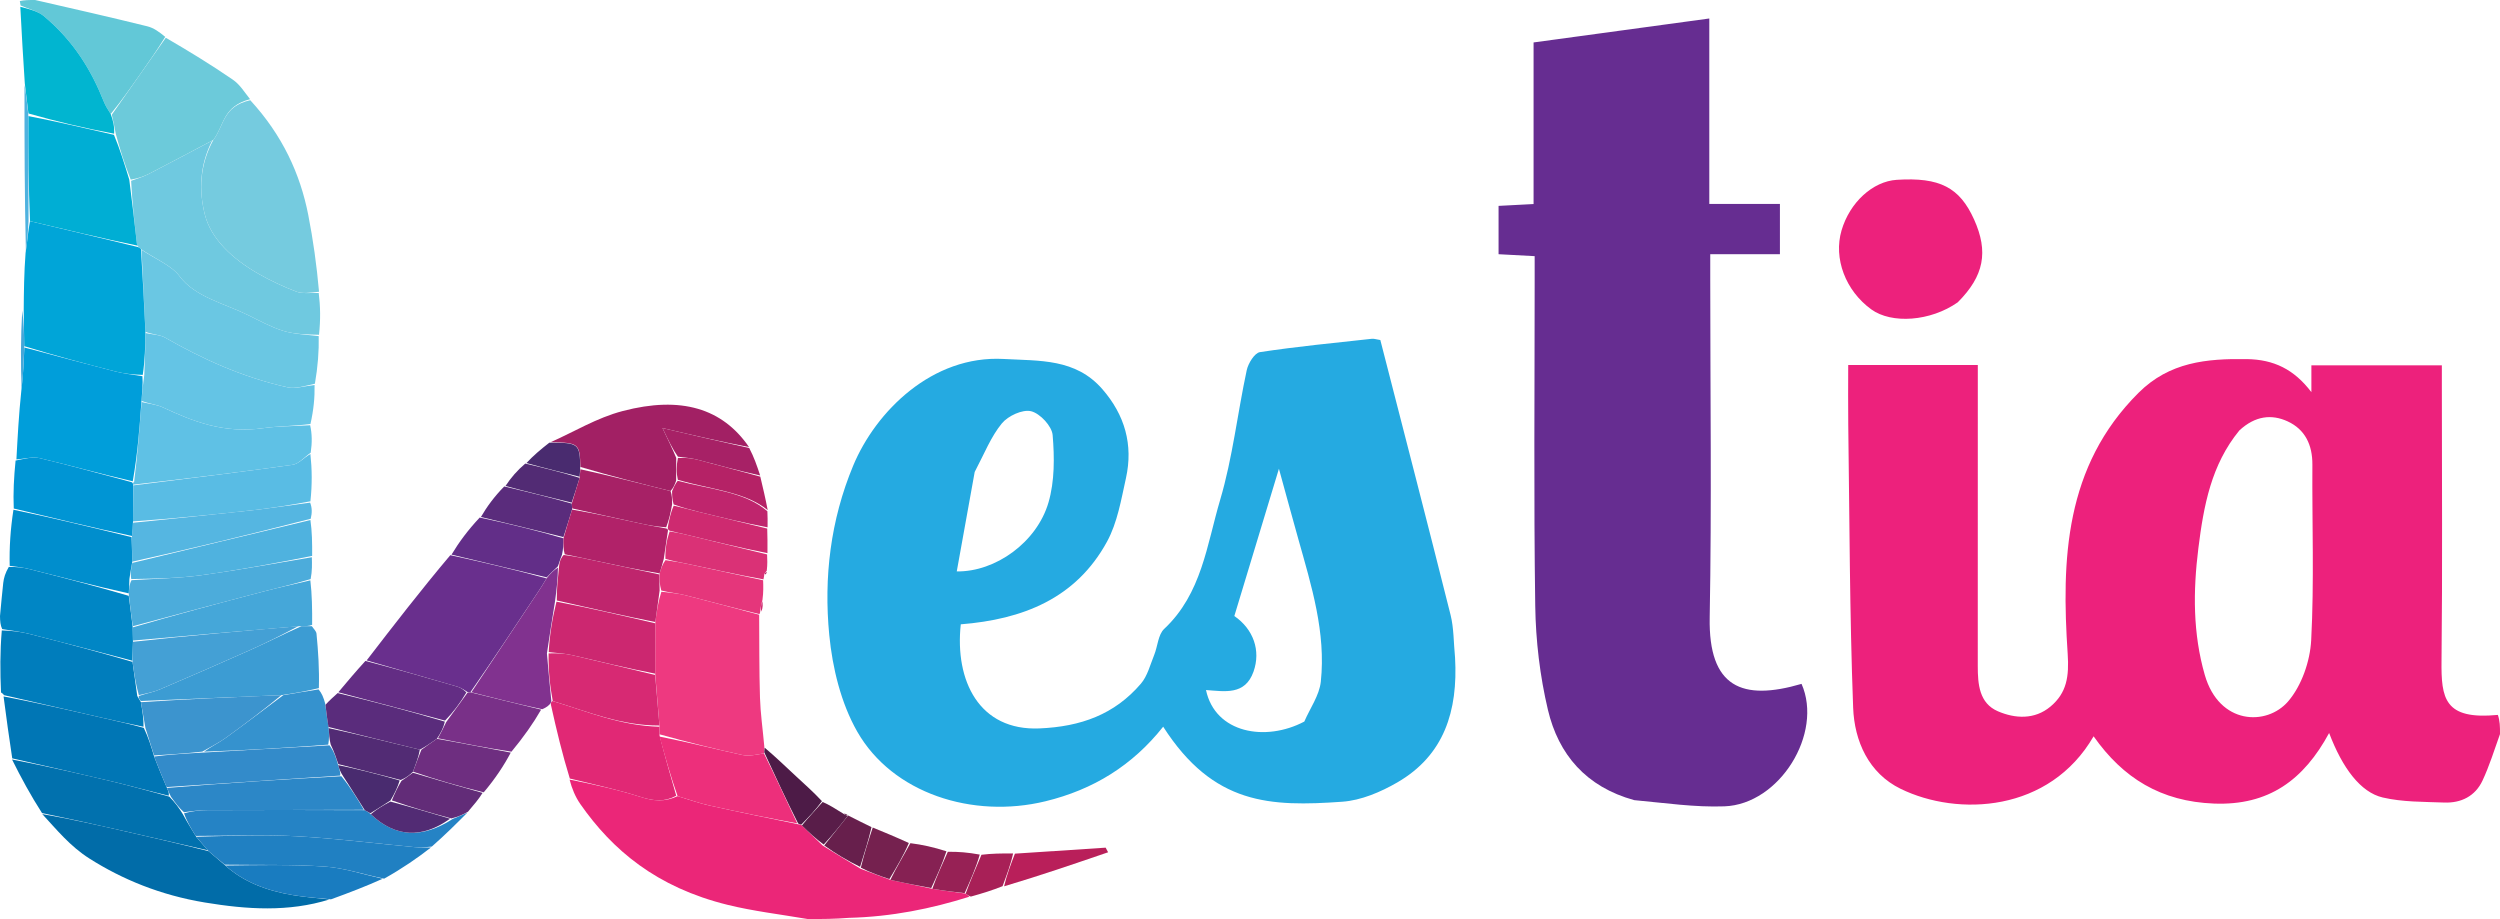 <?xml version="1.0" encoding="UTF-8"?><svg id="Layer_1" xmlns="http://www.w3.org/2000/svg" viewBox="0 0 598.01 219.835"><path d="M598.004,175.608c-1.417,3.983-2.56,7.648-4.17,11.094-1.756,3.758-5.129,5.422-9.175,5.269-4.919-.186-9.962-.102-14.702-1.207-5.298-1.235-9.636-7.034-12.821-15.43-6.069,11.214-14.412,17.39-27.543,16.883-12.685-.49-21.757-6.082-28.795-16.092-10.538,18.193-32.431,19.258-46.151,12.567-7.674-3.742-11.068-11.439-11.367-19.4-.849-22.574-.859-45.18-1.172-67.773-.064-4.638-.009-9.277-.009-14.207h31v10.98c0,20.332.011,40.664-.009,60.997-.004,4.375.345,8.928,4.815,10.853,4.1,1.766,8.785,2.056,12.591-1.141,3.896-3.273,4.461-7.193,4.101-12.61-1.499-22.572-.732-44.811,16.95-62.43,7.389-7.362,16.271-8.205,25.899-8.062,6.443.095,11.289,2.425,15.446,7.905v-6.42h31.208v5.141c0,21.832.163,43.666-.078,65.495-.1,9.059.645,14.217,13.475,12.99.485,1.393.531,2.789.509,4.598M535.662,102.964c-6.725,8.198-8.527,17.958-9.804,28.177-1.286,10.293-1.314,20.407,1.531,30.296,3.449,11.99,14.828,12.265,19.93,6.35,3.236-3.751,5.263-9.616,5.527-14.654.731-13.96.196-27.984.285-41.983.03-4.719-1.742-8.446-5.953-10.371-3.765-1.721-7.688-1.363-11.515,2.184h0Z" fill="#ed217c" stroke-width="0"/><path d="M193.196,219.834c-6.668-1.134-13.055-1.895-19.069-3.372-17.151-4.21-27.672-13.199-35.28-24.086-1.256-1.797-2.035-3.752-2.604-5.89,5.966,1.185,11.638,2.427,16.988,4.143,3.184,1.021,5.779,1.222,8.856-.188,2.761.825,5.128,1.69,7.64,2.25,7.02,1.566,14.1,3.005,21.355,4.508.2.013.599.042.732.255,1.705,1.675,3.276,3.137,4.983,4.811,3.063,1.931,5.99,3.65,9.093,5.563,2.402.949,4.629,1.702,7.094,2.641,3.414.778,6.589,1.371,10.03,2.137,2.755.464,5.243.753,7.978,1.145.458.318.67.533.882.748-9.097,2.857-18.52,4.796-28.863,5.053-3.279.266-6.322.297-9.815.281v.002Z" fill="#eb2678" stroke-width="0"/><path d="M.924,166.279c-.094-.212-.256-.394-.678-.643-.221-4.905-.252-9.714.185-14.838,2.531.069,4.651.346,6.646.854,8.219,2.092,16.4,4.254,24.626,6.68.402,2.842.772,5.394,1.131,8.149.275.537.561.869.873,1.486.352,2.15.677,4.015.616,5.875-3.502-.707-6.622-1.398-9.731-2.112-7.892-1.812-15.78-3.634-23.669-5.452h0Z" fill="#007dbc" stroke-width="0"/><path d="M31.673,158.042c-8.195-2.136-16.376-4.298-24.595-6.39-1.995-.508-4.115-.785-6.554-1.17-.44-.944-.505-1.886-.524-3.109.282-2.833.477-5.387.776-7.935.14-1.197.481-2.383,1.33-3.829,2.006-.008,3.458.155,4.814.498,7.964,2.017,15.906,4.076,23.875,6.416.337,2.619.654,4.942.953,7.551.015,1.239.048,2.191.054,3.446-.061,1.708-.095,3.115-.129,4.522h0Z" fill="#0086c5" stroke-width="0"/><path d="M4.927,1.307c-.055-.28-.111-.561-.188-1.053C5.811.017,6.905-.009,8.406.002c9.22,2.105,18.058,4.125,26.822,6.288,1.594.393,2.881,1.373,4.293,2.521-1.915,3.139-3.818,5.838-5.712,8.539-2.359,3.363-4.712,6.729-7.33,9.922-.743-1.135-1.3-2.085-1.691-3.065-2.952-7.414-7.18-14.423-14.359-20.403-1.337-1.114-3.643-1.679-5.502-2.497h0Z" fill="#62c8d7" stroke-width="0"/><path d="M348.057,157.322c.711,12.755-2.604,23.342-13.811,29.834-3.981,2.306-8.678,4.304-13.176,4.621-17.196,1.212-30.798.824-42.833-17.949-7.341,9.263-16.684,15.05-28.18,17.844-17.397,4.228-36.563-1.897-44.996-16.657-3.886-6.801-5.931-15.221-6.697-23.113-1.338-13.767.294-27.469,5.716-40.501,5.411-13.006,18.92-26.478,36.02-25.533,8.62.476,17.179-.125,23.57,7.197,5.399,6.187,7.435,13.328,5.664,21.307-1.145,5.157-2.048,10.639-4.522,15.179-7.437,13.647-20.202,18.612-34.991,19.79-1.456,13.484,4.393,25.525,18.847,24.899,9.868-.427,17.923-3.324,24.239-10.696,1.578-1.841,2.219-4.514,3.173-6.853.852-2.087.936-4.888,2.401-6.259,8.97-8.389,10.211-20.148,13.385-30.861,2.985-10.076,4.139-20.687,6.355-31.008.355-1.653,1.887-4.14,3.164-4.334,8.891-1.352,17.858-2.206,26.803-3.194.469-.052.965.138,1.995.302,5.595,21.81,11.286,43.758,16.799,65.751.789,3.146.717,6.507,1.075,10.231M311.998,172.599c1.367-3.172,3.595-6.253,3.945-9.534,1.259-11.777-2.244-22.951-5.381-34.123-1.554-5.533-3.057-11.08-4.637-16.815-3.654,12.052-7.166,23.639-10.666,35.229,4.561,3.141,6.379,8.255,4.586,13.309-2.021,5.697-6.876,4.711-11.366,4.392,2.199,10.333,14.242,12.452,23.52,7.542M233.151,112.894c-1.424,7.892-2.847,15.784-4.291,23.79,9.265.135,19.175-6.963,21.951-16.517,1.472-5.068,1.434-10.775.985-16.102-.18-2.136-3.013-5.171-5.154-5.696-2.038-.5-5.514,1.108-6.993,2.91-2.606,3.172-4.173,7.198-6.497,11.615h-.001Z" fill="#25aae1" stroke-width="0"/><path d="M390.909,191.397c-11.506-3.174-18.109-10.902-20.641-21.604-1.913-8.088-2.913-16.556-3.033-24.874-.374-25.989-.137-51.987-.137-77.982v-5.665c-3.077-.165-5.679-.304-8.636-.462v-11.562c2.721-.143,5.323-.279,8.375-.439V10.152c14.054-1.916,27.763-3.785,42.034-5.731v44.364h16.893v12.02h-16.666v5.924c0,26.994.36,53.995-.132,80.98-.305,16.76,7.774,20.035,21.971,15.875,5.213,11.821-5.227,28.811-18.448,29.295-7.054.258-14.156-.799-21.58-1.483h0Z" fill="#662d91" stroke-width="0"/><path d="M181.595,147.044c.051,6.612-.006,13.226.195,19.837.113,3.715.65,7.425,1.032,11.653.019.817.003,1.118-.084,1.672-1.764.323-3.612.732-5.12.403-6.67-1.451-13.243-3.114-19.852-4.959-.009-.775-.017-1.292-.021-2.102-.341-4.224-.687-8.154-1.019-12.405.017-4.229.021-8.136.029-12.349.352-2.619.701-4.932,1.449-7.247,2.141.258,3.955.382,5.61.802,5.956,1.511,11.859,3.122,17.782,4.695h-.001Z" fill="#ee3980" stroke-width="0"/><path d="M59.869,23.973c7.711,8.402,11.947,17.651,13.864,27.421,1.179,6.006,2.016,12.043,2.581,18.396-2.091.241-4.038.499-5.369-.008-3.162-1.202-6.198-2.628-8.988-4.212-6.564-3.726-11.476-8.518-12.936-14.172-1.513-5.86-1.236-11.958,2.014-17.927,2.633-3.485,2.203-8.021,8.833-9.499h0Z" fill="#75cbdf" stroke-width="0"/><path d="M50.76,33.629c-2.974,5.811-3.252,11.91-1.739,17.77,1.46,5.654,6.373,10.446,12.936,14.172,2.789,1.584,5.826,3.01,8.988,4.212,1.331.506,3.278.248,5.297.305.401,3.193.449,6.419.069,9.995-3.161-.056-6.091-.166-8.576-.945-2.952-.926-5.578-2.375-8.246-3.692-5.803-2.864-12.917-4.426-16.561-9.399-1.84-2.512-5.98-4.226-9.205-6.45-.324-.341-.586-.474-.928-.863-.604-5.369-1.193-10.423-1.432-15.482,1.698-.575,3.121-1.075,4.379-1.726,5.034-2.606,10.016-5.26,15.017-7.895h0Z" fill="#6fc9e0" stroke-width="0"/><path d="M87.701,157.972c6.46-8.38,12.921-16.76,20.013-25.169,8.107,1.749,15.582,3.527,23.019,5.552-.794,1.386-1.547,2.525-2.303,3.663-5.223,7.859-10.447,15.718-15.92,23.578-.249,0-.748.003-.912-.214-.832-.523-1.45-.912-2.177-1.124-7.23-2.112-14.477-4.195-21.72-6.286Z" fill="#692f8d" stroke-width="0"/><path d="M468.298,72.317c-6.52,4.578-15.811,5.221-20.682,1.686-6.171-4.478-9.075-12.185-7.114-18.878,1.964-6.702,7.466-11.746,13.211-12.11,10.27-.651,15.041,1.8,18.503,9.504,3.468,7.717,2.387,13.489-3.918,19.798h0Z" fill="#ed217c" stroke-width="0"/><path d="M33.849,59.744c3.1,2.075,7.239,3.791,9.08,6.302,3.644,4.973,10.758,6.535,16.561,9.399,2.668,1.317,5.293,2.766,8.246,3.692,2.485.779,5.415.889,8.503,1.262.07,3.654-.214,7.34-.914,11.389-2.465.558-4.759,1.265-6.525.867-11.037-2.486-20.508-6.864-29.38-11.938-1.152-.658-3.041-.708-4.628-1.355-.339-6.75-.64-13.184-.941-19.617h-.002Z" fill="#6ac7e3" stroke-width="0"/><path d="M51.035,33.472c-5.277,2.793-10.259,5.446-15.293,8.052-1.258.652-2.681,1.151-4.468,1.447-1.503-3.755-2.566-7.236-3.588-10.988-.287-1.694-.616-3.116-.944-4.539,2.355-3.365,4.708-6.73,7.067-10.094,1.894-2.701,3.797-5.399,5.847-8.32,5.457,3.172,10.883,6.482,16.002,10.003,1.763,1.212,2.763,2.949,4.161,4.693-6.581,1.725-6.151,6.26-8.784,9.745h0Z" fill="#6ccada" stroke-width="0"/><path d="M34.828,79.677c1.548.331,3.438.381,4.589,1.04,8.872,5.075,18.344,9.452,29.38,11.938,1.767.398,4.06-.309,6.453-.555.058,2.961-.227,5.972-.987,9.32-4.072.54-7.746.489-11.251.993-9.452,1.356-16.817-1.594-24.122-4.996-1.425-.664-3.327-.844-5.051-1.541.17-2.158.382-4.022.674-6.201.159-3.544.237-6.772.315-9.999h0Z" fill="#64c4e5" stroke-width="0"/><path d="M33.881,96.171c1.682.403,3.584.584,5.009,1.248,7.305,3.402,14.67,6.352,24.122,4.996,3.506-.503,7.18-.452,11.179-.697.45,2.042.497,4.127.129,6.572-1.734,1.239-2.881,2.696-4.397,2.907-12.645,1.765-25.358,3.301-38.087,4.74-.036-.166-.041-.502.255-.705.794-6.488,1.292-12.774,1.789-19.06h.001Z" fill="#5fc1e5" stroke-width="0"/><path d="M131.71,105.779c5.72-2.537,11.022-5.824,17.244-7.458,13.972-3.67,23.854-.633,30.214,8.614-6.717-1.268-13.11-2.766-20.708-4.545,1.479,3.069,2.39,4.957,3.301,7.151.003,1.936.005,3.566-.027,5.433-.346.995-.658,1.752-1.346,2.481-7.423-1.84-14.47-3.652-21.554-5.759-.135-5.611-.382-5.807-7.124-5.918h0Z" fill="#a22064" stroke-width="0"/><path d="M31.873,116.103c12.693-1.605,25.406-3.141,38.051-4.906,1.516-.212,2.663-1.668,4.326-2.599.391,3.631.437,7.313.004,11.315-4.999.941-9.496,1.659-14.044,2.164-9.441,1.048-18.909,1.982-28.397,2.646,0-3.085.029-5.852.06-8.619h0Z" fill="#59bce4" stroke-width="0"/><path d="M33.682,167.683c-.287-.332-.573-.665-.482-1.202,1.888-.633,3.521-.926,4.89-1.511,7.305-3.121,14.583-6.272,21.79-9.498,4.04-1.808,7.924-3.781,12.233-5.68,1.065-.003,1.775-.006,2.485-.009.386.598,1.052,1.183,1.112,1.796.41,4.235.694,8.475.566,13.022-3.141.768-5.829,1.227-8.979,1.685-11.513.465-22.564.931-33.615,1.397h0Z" fill="#3c9cd3" stroke-width="0"/><path d="M31.765,149.788c-.317-2.323-.634-4.646-.954-7.552.066-1.54.135-2.498.651-3.452,5.855-.37,11.345-.455,16.649-1.183,8.891-1.221,17.662-2.852,26.484-4.311.047,1.631.095,3.262-.288,5.23-4.175,1.243-7.949,2.094-11.656,3.068-10.31,2.707-20.592,5.464-30.885,8.201h0Z" fill="#4cacdb" stroke-width="0"/><path d="M31.747,150.074c10.312-3.023,20.594-5.781,30.904-8.487,3.707-.973,7.482-1.824,11.587-2.765.405,3.419.449,6.871.427,10.642-.776.32-1.486.323-2.991.325-13.812,1.142-26.829,2.285-39.846,3.428-.033-.953-.067-1.906-.081-3.145h0Z" fill="#45a7d9" stroke-width="0"/><path d="M31.844,125.039c9.457-.981,18.925-1.916,28.366-2.963,4.547-.505,9.044-1.223,13.973-1.846.458,1.179.508,2.36.14,3.865-14.504,3.736-28.59,7.148-42.675,10.251-.055-2.158-.112-4.007-.088-6.14.148-1.245.217-2.206.285-3.167h0Z" fill="#55b6e1" stroke-width="0"/><path d="M31.646,134.655c14.086-3.411,28.172-6.823,42.606-10.267.393,2.736.437,5.504.413,8.588-8.891,1.774-17.663,3.405-26.553,4.626-5.303.729-10.794.812-16.714.911-.26-1.469-.006-2.663.248-3.857Z" fill="#4fb2df" stroke-width="0"/><path d="M67.759,166.287c2.688-.459,5.376-.918,8.451-1.379.785.957,1.183,1.918,1.589,3.428.26,2.219.513,3.887.828,5.84.099,1.434.136,2.583-.111,3.947-10.107.779-19.931,1.344-29.706,1.676,1.784-1.257,3.66-2.189,5.229-3.323,4.639-3.354,9.156-6.786,13.72-10.188h0Z" fill="#3592ce" stroke-width="0"/><path d="M130.771,138.108c-7.475-1.778-14.95-3.556-22.767-5.437,1.8-2.993,3.942-5.882,6.743-8.869,7.115,1.494,13.571,3.085,20.038,4.969-.024,1.466-.058,2.639-.364,3.971-.428.971-.584,1.783-.986,2.731-1.052.969-1.858,1.802-2.664,2.634h0Z" fill="#622e88" stroke-width="0"/><path d="M87.408,158.098c7.535,1.965,14.783,4.048,22.013,6.16.727.212,1.345.601,2.139,1.371-1.508,2.589-3.141,4.715-5.105,6.744-8.73-2.325-17.13-4.553-25.529-6.781,2.063-2.457,4.127-4.912,6.483-7.495h0Z" fill="#632d84" stroke-width="0"/><path d="M80.771,165.788c8.554,2.033,16.953,4.261,25.642,6.829-.358,1.553-1.004,2.766-1.919,4.11-1.412.962-2.555,1.793-4.069,2.597-7.534-1.829-14.697-3.631-21.86-5.432-.253-1.669-.506-3.337-.711-5.299.953-1.065,1.858-1.838,2.916-2.805h0Z" fill="#5a2c7c" stroke-width="0"/><path d="M181.673,146.897c-6.001-1.426-11.904-3.037-17.86-4.547-1.655-.42-3.47-.544-5.626-1.098-.432-1.477-.45-2.661-.419-4.093.374-1.223.7-2.196,1.422-3.171,1.968.284,3.559.529,5.11.862,6.087,1.303,12.162,2.634,18.241,3.954.047,1.406.094,2.813-.156,4.703-.386,1.3-.474,2.118-.562,2.936,0,0-.072.309-.15.456h0Z" fill="#e5367b" stroke-width="0"/><path d="M182.622,138.587c-6.16-1.106-12.235-2.437-18.322-3.74-1.551-.332-3.142-.578-5.125-1.157-.067-2.386.277-4.479,1.002-6.572,1.462.23,2.555.433,3.62.691,6.57,1.597,13.133,3.206,19.698,4.811.054,1.173.107,2.346-.081,3.905-.473.546-.593.739-.6.965-.037.294-.074.588-.192,1.096h0Z" fill="#da3176" stroke-width="0"/><path d="M134.775,128.479c-6.457-1.591-12.913-3.183-19.745-4.807,1.441-2.487,3.257-4.941,5.58-7.308,5.718,1.346,10.929,2.608,16.161,4.099.048.54.075.847.065,1.434-.711,2.38-1.386,4.481-2.062,6.583h0Z" fill="#5a2c7c" stroke-width="0"/><path d="M183.579,132.315c-6.65-1.299-13.213-2.909-19.782-4.505-1.065-.259-2.159-.462-3.638-.869-.41-.296-.421-.413-.423-.814.353-1.922.698-3.56,1.413-5.174,2.356.541,4.331,1.076,6.329,1.568,5.343,1.314,10.696,2.608,16.045,3.911.047,1.859.094,3.718.056,5.883h0Z" fill="#ce2a70" stroke-width="0"/><path d="M183.604,126.142c-5.43-1.011-10.783-2.306-16.126-3.62-1.998-.491-3.973-1.027-6.336-1.855-.378-1.27-.378-2.226-.377-3.182.312-.757.625-1.515,1.341-2.483,7.608,2.046,16.116,2.575,21.455,7.3.042,1.183.083,2.366.044,3.839h-.001Z" fill="#bf256d" stroke-width="0"/><path d="M183.634,122.017c-5.412-4.44-13.92-4.969-21.495-7.252-.373-1.657-.375-3.288.02-5.223,1.814-.072,3.287.06,4.638.412,5.045,1.316,10.051,2.703,15.071,4.063.613,2.571,1.225,5.143,1.765,8h0Z" fill="#b52266" stroke-width="0"/><path d="M181.831,113.735c-4.982-1.078-9.988-2.465-15.033-3.78-1.351-.353-2.824-.485-4.639-.718-1.308-1.889-2.218-3.777-3.698-6.846,7.598,1.78,13.99,3.277,20.759,4.781,1.108,2.098,1.841,4.189,2.611,6.563h0Z" fill="#a72166" stroke-width="0"/><path d="M136.749,120.231c-5.21-1.261-10.421-2.521-15.833-3.983,1.28-1.944,2.762-3.688,4.728-5.36,4.662,1.098,8.84,2.125,13.006,3.421-.642,2.153-1.272,4.037-1.902,5.922h0Z" fill="#522b74" stroke-width="0"/><path d="M242.776,204.196c7.233-.478,14.465-.955,21.698-1.433l.589,1.105c-8.186,2.806-16.373,5.612-24.881,8.142.65-2.789,1.622-5.301,2.594-7.814Z" fill="#b91f5a" stroke-width="0"/><path d="M182.808,179.952c.016-.3.032-.601.088-1.125,2.579,2.184,5.092,4.603,7.665,6.994,1.943,1.805,3.961,3.572,6.054,5.818-1.573,2.175-3.254,3.889-4.934,5.602,0,0-.399-.029-.77-.267-2.948-5.833-5.525-11.427-8.103-17.021h0Z" fill="#4d1b47" stroke-width="0"/><path d="M212.746,210.283c-2.226-.753-4.453-1.507-6.835-2.734.848-3.514,1.851-6.555,2.855-9.597,2.758,1.133,5.516,2.265,8.635,3.701-1.311,3.079-2.983,5.854-4.655,8.629h0Z" fill="#75214f" stroke-width="0"/><path d="M212.985,210.469c1.433-2.961,3.105-5.736,4.784-8.777,2.788.346,5.569.958,8.624,1.942-1.032,3.18-2.338,5.989-3.645,8.799-3.175-.592-6.35-1.184-9.764-1.962h.001Z" fill="#862153" stroke-width="0"/><path d="M223.015,212.606c1.04-2.984,2.346-5.792,3.705-8.85,2.45-.049,4.846.151,7.643.663-.939,3.285-2.277,6.258-3.616,9.23-2.488-.289-4.977-.579-7.732-1.043h0Z" fill="#972155" stroke-width="0"/><path d="M230.993,213.751c1.093-3.075,2.432-6.047,3.776-9.288,2.379-.299,4.753-.331,7.567-.314-.531,2.56-1.504,5.073-2.518,7.829-2.434.982-4.825,1.718-7.58,2.488-.576-.182-.787-.397-1.245-.716Z" fill="#a82057" stroke-width="0"/><path d="M138.662,114.041c-4.178-1.028-8.355-2.054-12.734-3.282,1.595-1.725,3.391-3.25,5.485-4.877,7.04.008,7.287.205,7.382,6.071-.046,1.063-.09,1.575-.133,2.088Z" fill="#492b6f" stroke-width="0"/><path d="M208.468,197.85c-.706,3.145-1.709,6.186-2.733,9.505-2.947-1.441-5.874-3.16-8.572-5.121,2.056-2.553,3.883-4.862,5.71-7.17,1.766.894,3.532,1.788,5.595,2.787h0Z" fill="#671f4c" stroke-width="0"/><path d="M202.847,195.074c-1.801,2.298-3.627,4.607-5.819,6.948-1.937-1.43-3.508-2.892-5.213-4.567,1.547-1.927,3.228-3.64,4.964-5.62,1.508.645,2.961,1.555,4.818,2.715.626.43.906.538,1.245.575,0,0-.022-.039.004-.051h.001Z" fill="#591d49" stroke-width="0"/><path d="M182.136,146.299c-.225-.676-.137-1.494.187-2.495.2.662.163,1.508-.187,2.495Z" fill="#ce2a70" stroke-width="0"/><path d="M202.75,194.96c-.247.128-.527.019-.861-.312.181-.05.475.048.861.312Z" fill="#671f4c" stroke-width="0"/><path d="M183.054,137.422c-.233-.157-.114-.35.306-.604.104.115.019.326-.306.604Z" fill="#b52266" stroke-width="0"/><path d="M78.794,215.156c-9.779,3.05-19.721,2.39-29.77.73-10.651-1.759-19.79-5.543-27.645-10.526-4.602-2.92-7.804-6.882-11.272-10.628,6.45,1.114,12.543,2.47,18.622,3.853,7.009,1.594,14.006,3.212,21.158,5.018,1.394,1.21,2.637,2.22,4.023,3.439,4.298,3.879,9.847,6.039,16.323,7.104,2.81.462,5.704.68,8.56,1.009h.001Z" fill="#016ca8" stroke-width="0"/><path d="M.854,166.594c7.959,1.503,15.847,3.325,23.739,5.137,3.109.713,6.229,1.405,9.801,2.376,1.125,2.379,1.792,4.488,2.473,6.858.998,2.609,1.983,4.957,3.066,7.514.332.761.564,1.314.415,1.861-4.83-1.162-9.243-2.39-13.735-3.461-7.87-1.876-15.788-3.657-23.686-5.478-.714-4.831-1.429-9.661-2.073-14.807h0Z" fill="#0076b5" stroke-width="0"/><path d="M2.874,181.668c7.951,1.553,15.87,3.334,23.74,5.21,4.492,1.071,8.905,2.299,13.881,3.677,1.428,1.464,2.328,2.707,3.24,4.202,1.033,1.902,2.055,3.551,3.202,5.405,1.017,1.217,1.91,2.229,2.802,3.241-7.002-1.608-14-3.225-21.008-4.819-6.079-1.383-12.172-2.738-18.679-4.097-2.69-4.178-4.96-8.364-7.177-12.819h0Z" fill="#0171ae" stroke-width="0"/><path d="M157.739,173.842c.008.517.016,1.033.032,2.093,1.335,5.165,2.662,9.786,3.989,14.407-2.75,1.509-5.345,1.308-8.529.287-5.35-1.716-11.022-2.958-16.93-4.402-1.765-5.743-3.157-11.483-4.534-17.707.048-.604.08-.724.459-.82,8.48,2.56,16.208,5.884,25.513,6.143h0Z" fill="#e12875" stroke-width="0"/><path d="M46.811,199.958c-1.022-1.649-2.044-3.299-2.784-5.412,2.072-.565,3.861-.747,5.652-.754,12.456-.047,24.913-.058,37.579.005.584.303.959.52,1.427.964,5.881,5.561,12.291,5.879,19.626,1.123,1.374-.545,2.439-1.031,3.504-1.517-2.637,2.644-5.274,5.287-8.525,8.138-1.773.188-2.947.243-4.089.137-9.434-.883-18.827-2.091-28.302-2.608-7.982-.436-16.056-.081-24.089-.077h0Z" fill="#2583c5" stroke-width="0"/><path d="M46.937,200.162c7.908-.209,15.982-.564,23.964-.127,9.474.518,18.868,1.726,28.302,2.608,1.142.107,2.315.052,3.893.073-3.23,2.518-6.879,5.035-11.207,7.463-5.18-1.063-9.603-2.575-14.199-2.892-7.916-.544-15.94-.343-23.919-.454-1.244-1.01-2.487-2.021-3.881-3.231-1.042-1.212-1.934-2.224-2.952-3.44h-.001Z" fill="#2080c2" stroke-width="0"/><path d="M131.879,167.674c-.032.12-.064.241-.158.54-.488.571-.915.964-2.025,1.438-6.101-1.298-11.519-2.677-16.937-4.057,5.224-7.859,10.447-15.718,15.671-23.577.756-1.138,1.51-2.276,2.303-3.663.845-1.08,1.65-1.913,2.733-2.589-.026,2.72-.328,5.283-.709,8.128-.686,4.218-1.293,8.153-1.93,12.405.331,4.002.692,7.689,1.053,11.374h-.001Z" fill="#81328f" stroke-width="0"/><path d="M112.509,165.596c5.667,1.379,11.085,2.758,16.932,4.147-1.886,3.287-4.203,6.564-7.098,10.063-6.246-.922-11.913-2.067-17.581-3.211.646-1.213,1.293-2.426,1.98-3.881,1.675-2.369,3.309-4.496,4.98-6.869.037-.247.536-.248.786-.249h0Z" fill="#793088" stroke-width="0"/><path d="M53.911,207.042c7.837-.097,15.861-.298,23.777.245,4.596.316,9.019,1.828,13.85,2.914-3.776,1.704-7.883,3.297-12.367,4.922-3.233-.297-6.127-.516-8.937-.977-6.476-1.065-12.025-3.226-16.323-7.104h0Z" fill="#197cc0" stroke-width="0"/><path d="M104.494,176.726c5.936,1.014,11.604,2.158,17.684,3.299-1.655,3.122-3.723,6.248-6.466,9.501-6.102-1.477-11.529-3.081-16.914-4.94.694-1.915,1.346-3.575,1.998-5.235,1.143-.832,2.286-1.663,3.698-2.625h0Z" fill="#6e2e80" stroke-width="0"/><path d="M98.756,184.841c5.427,1.604,10.854,3.208,16.674,4.822-.857,1.437-2.106,2.865-3.485,4.5-1.195.693-2.26,1.179-3.979,1.613-5.182-1.388-9.711-2.725-14.229-4.318.684-1.687,1.358-3.117,2.287-4.666,1.081-.729,1.906-1.34,2.732-1.951h0Z" fill="#622c78" stroke-width="0"/><path d="M162.087,190.44c-1.654-4.721-2.981-9.342-4.314-14.248,6.601,1.302,13.173,2.964,19.843,4.415,1.509.328,3.357-.081,5.12-.403,2.649,5.341,5.227,10.935,7.975,16.755-6.885-1.263-13.965-2.703-20.985-4.268-2.511-.56-4.879-1.425-7.64-2.25h0Z" fill="#ed2f7b" stroke-width="0"/><path d="M34.789,79.362c-.039,3.543-.118,6.771-.645,10.314-2.509-.062-4.63-.325-6.618-.835-7.259-1.861-14.473-3.805-21.729-6.037-.058-3.106-.09-5.893-.123-8.68.037-4.369.073-8.739.444-13.636.458-2.888.581-5.247,1.07-7.579,8.784,2.065,17.202,4.102,25.62,6.139.327.074.59.207.913.548.426,6.582.727,13.016,1.066,19.766h.002Z" fill="#00a5d8" stroke-width="0"/><path d="M5.824,83.123c7.231,1.913,14.445,3.856,21.704,5.718,1.988.51,4.109.773,6.537,1.151.157,1.865-.055,3.729-.225,5.886-.456,6.579-.954,12.865-2.086,19.252-7.846-1.808-15.009-3.812-22.306-5.55-1.595-.38-3.67.19-5.523.322.284-5.324.568-10.649,1.178-16.482.458-3.771.59-7.034.722-10.296h0Z" fill="#009eda" stroke-width="0"/><path d="M31.647,134.346c-.255,1.503-.509,2.696-.697,4.163-.003,1.229-.072,2.186-.158,3.431-7.967-1.758-15.908-3.816-23.873-5.833-1.356-.343-2.808-.507-4.603-.755-.103-4.387.181-8.773.9-13.418,9.711,2.013,18.987,4.284,28.262,6.556.056,1.849.113,3.699.168,5.856h.001Z" fill="#008ecd" stroke-width="0"/><path d="M26.479,27.272c.591,1.594.92,3.016.821,4.71-7.109-1.329-13.791-2.931-20.499-4.841-.308-2.602-.589-4.893-.87-7.185-.382-6.004-.764-12.008-1.074-18.331,1.93.499,4.236,1.064,5.574,2.178,7.179,5.98,11.407,12.989,14.359,20.403.39.98.948,1.929,1.691,3.065h-.002Z" fill="#01b5d0" stroke-width="0"/><path d="M31.559,128.206c-9.356-1.988-18.631-4.259-28.269-6.566-.161-3.76.04-7.486.438-11.476,2.05-.396,4.124-.965,5.72-.585,7.297,1.738,14.46,3.743,22.01,5.753.339.102.343.438.379.604.006,2.934-.024,5.701-.023,8.786-.037,1.278-.106,2.239-.254,3.484h0Z" fill="#0095d4" stroke-width="0"/><path d="M5.861,20.269c.349,1.979.63,4.27.91,7.193.017,8.893.035,17.157.053,25.419-.123,2.36-.247,4.719-.633,7.284-.308-13.058-.353-26.321-.33-39.897Z" fill="#4fb2df" stroke-width="0"/><path d="M5.798,82.804c-.107,3.582-.239,6.845-.622,10.318-.243-6.082-.234-12.376.137-18.833.395,2.623.427,5.409.485,8.515h0Z" fill="#45a7d9" stroke-width="0"/><path d="M36.854,180.703c-.667-2.109-1.334-4.218-2.072-6.591-.396-2.13-.722-3.996-1.074-6.145,11.025-.751,22.076-1.216,33.589-1.681-4.102,3.402-8.619,6.835-13.258,10.188-1.568,1.133-3.445,2.066-5.663,3.323-4.163.457-7.843.681-11.523.905h0Z" fill="#3c94ce" stroke-width="0"/><path d="M31.801,153.519c13.044-1.444,26.061-2.587,39.518-3.729-3.515,1.9-7.399,3.872-11.439,5.681-7.207,3.226-14.485,6.378-21.79,9.498-1.369.585-3.002.878-4.878,1.307-.736-2.551-1.107-5.102-1.508-7.944.003-1.697.037-3.104.098-4.813h-.001Z" fill="#44a0d5" stroke-width="0"/><path d="M132.227,167.699c-.708-3.712-1.069-7.397-.999-11.402,2.17-.08,3.971.036,5.638.422,6.638,1.536,13.234,3.156,19.846,4.745.345,3.93.69,7.86,1.032,12.084-9.308.035-17.036-3.288-25.517-5.849h0Z" fill="#d72973" stroke-width="0"/><path d="M156.724,161.143c-6.624-1.268-13.221-2.889-19.858-4.424-1.668-.386-3.468-.501-5.608-.738.206-3.933.813-7.869,1.855-12.061,8.169,1.555,15.903,3.368,23.637,5.18-.004,3.908-.009,7.816-.025,12.044h0Z" fill="#cc2770" stroke-width="0"/><path d="M156.753,148.794c-7.738-1.507-15.472-3.319-23.562-5.156-.054-2.588.249-5.152.52-8.007.125-1.104.281-1.916,1.103-2.875,2.833.332,4.995.823,7.167,1.29,5.243,1.127,10.491,2.242,15.736,3.362.017,1.183.035,2.367.068,3.846-.333,2.609-.681,4.923-1.034,7.541h.002Z" fill="#bf256d" stroke-width="0"/><path d="M7.19,52.909c-.384-8.29-.401-16.553-.391-25.137,6.71,1.28,13.391,2.881,20.459,4.483,1.45,3.482,2.513,6.963,3.666,10.722.678,5.333,1.267,10.387,1.871,15.756-8.403-1.722-16.821-3.76-25.605-5.825Z" fill="#00aed4" stroke-width="0"/><path d="M138.651,114.309c.055-.78.098-1.293.181-2.06,7.087,1.556,14.134,3.368,21.557,5.208.375.985.375,1.942.382,3.185-.337,1.927-.682,3.565-1.422,5.486-2.446-.142-4.507-.545-6.547-.992-5.315-1.162-10.62-2.344-15.93-3.517-.026-.308-.053-.617-.101-1.156.608-2.116,1.238-4,1.88-6.154Z" fill="#a72166" stroke-width="0"/><path d="M36.868,180.965c3.666-.485,7.346-.709,11.46-.933,10.258-.565,20.081-1.13,30.483-1.749,1.093,1.464,1.607,2.981,2.077,4.736.276.994.596,1.75.492,2.508-14.131.916-27.839,1.83-41.546,2.743-.984-2.348-1.968-4.697-2.967-7.306h.001Z" fill="#338bca" stroke-width="0"/><path d="M80.932,182.781c-.514-1.518-1.028-3.035-1.837-4.712-.332-1.309-.369-2.459-.468-3.893,7.101,1.517,14.264,3.318,21.798,5.147-.281,1.688-.933,3.348-1.627,5.263-.868.865-1.693,1.476-2.936,1.991-5.255-1.329-10.093-2.562-14.931-3.795h0Z" fill="#522b74" stroke-width="0"/><path d="M136.836,121.896c5.345.895,10.651,2.076,15.966,3.239,2.041.446,4.101.85,6.539,1.274.398.12.409.237.437.532-.326,2.27-.67,4.363-.999,6.752-.311,1.268-.637,2.242-1.011,3.465-5.294-.87-10.542-1.986-15.785-3.112-2.173-.467-4.334-.958-6.895-1.45-.36-1.184-.326-2.356-.302-3.823.665-2.395,1.34-4.497,2.051-6.876h0Z" fill="#b12269" stroke-width="0"/><path d="M39.934,188.478c13.609-1.122,27.316-2.035,41.726-2.8,2.265,2.777,3.827,5.405,5.389,8.033-12.456.023-24.913.034-37.369.081-1.791.007-3.58.189-5.663.502-1.193-1.031-2.093-2.274-3.14-3.733-.379-.769-.611-1.322-.943-2.083h0Z" fill="#2c87c7" stroke-width="0"/><path d="M87.258,193.797c-1.772-2.715-3.334-5.343-5.175-8.122-.599-.907-.918-1.663-1.195-2.657,4.881.995,9.719,2.228,14.718,3.676-.511,1.645-1.185,3.076-2.207,4.787-1.835,1.205-3.322,2.128-4.809,3.052-.374-.217-.749-.433-1.333-.736h0Z" fill="#492b6f" stroke-width="0"/><path d="M88.685,194.762c1.393-1.152,2.879-2.076,4.704-3.024,4.866,1.312,9.395,2.65,14.269,4.097-6.682,4.807-13.092,4.488-18.972-1.073h0Z" fill="#522b74" stroke-width="0"/></svg>